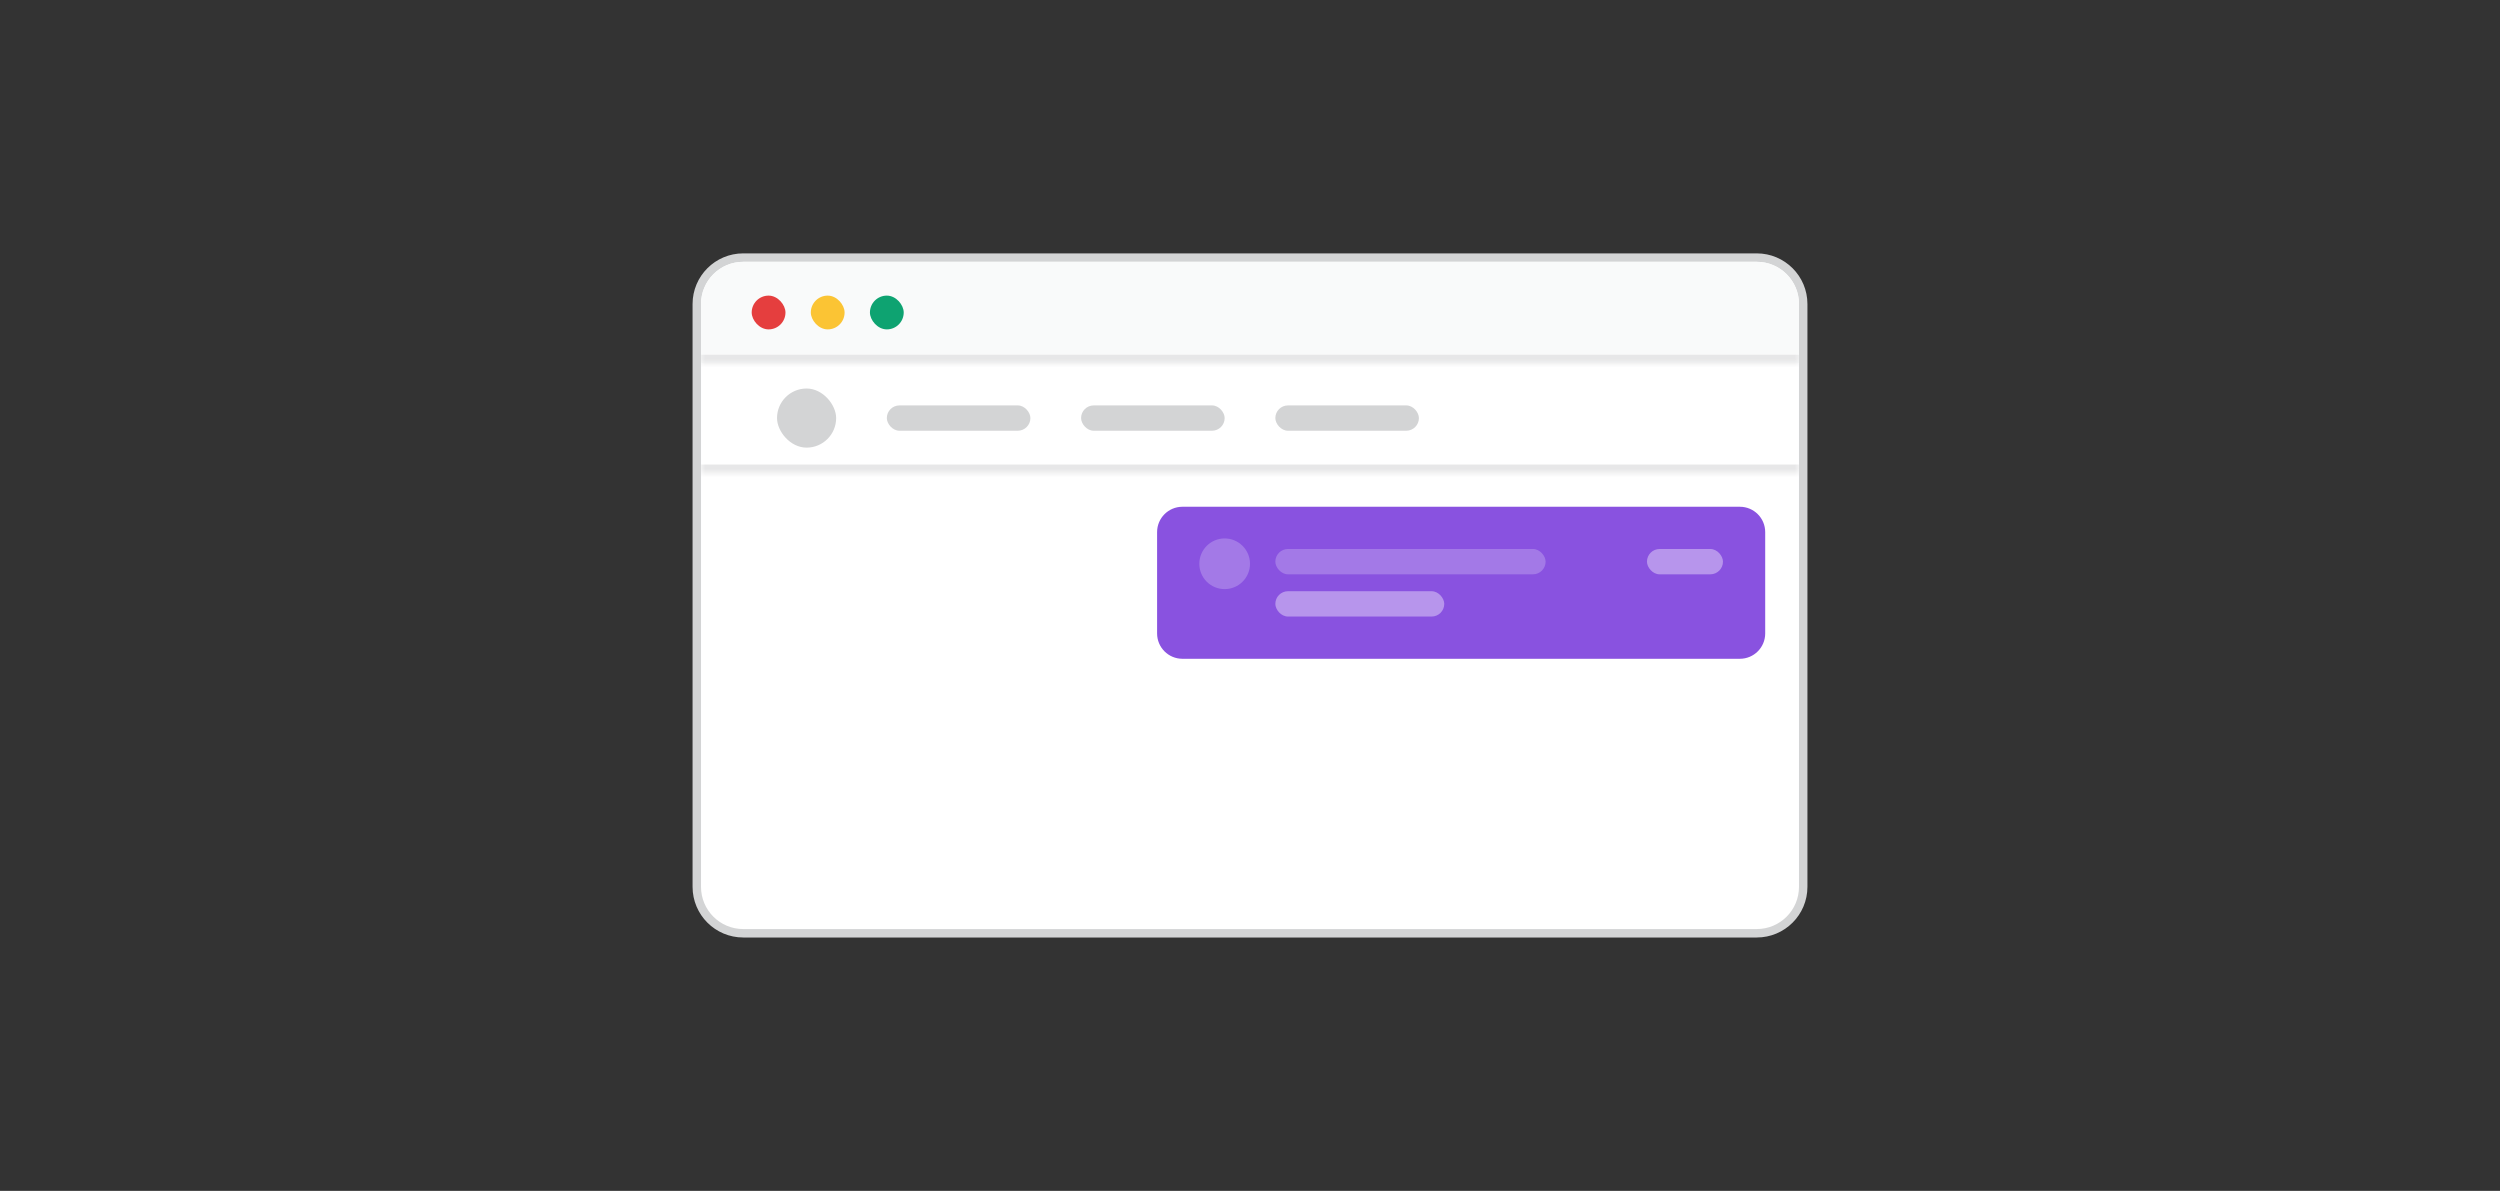 <svg width="296" height="141" viewBox="0 0 296 141" fill="none" xmlns="http://www.w3.org/2000/svg">
<rect x="0" y="0" width="296" height="141" fill="#333333" stroke="none"/>
<path d="M82.5 36C82.5 32.962 84.962 30.5 88 30.5H208C211.038 30.5 213.5 32.962 213.5 36V105C213.5 108.038 211.038 110.5 208 110.5H88C84.962 110.5 82.5 108.038 82.5 105V36Z" fill="white"/>
<path d="M82.5 36C82.5 32.962 84.962 30.5 88 30.5H208C211.038 30.5 213.5 32.962 213.5 36V105C213.5 108.038 211.038 110.5 208 110.5H88C84.962 110.5 82.5 108.038 82.5 105V36Z" stroke="#D3D4D5"/>
<mask id="path-2-inside-1_99_8252" fill="white">
<path d="M83 36C83 33.239 85.239 31 88 31H208C210.761 31 213 33.239 213 36V43H83V36Z"/>
</mask>
<path d="M83 36C83 33.239 85.239 31 88 31H208C210.761 31 213 33.239 213 36V43H83V36Z" fill="#F9FAFA"/>
<path d="M83 31H213H83ZM213 44H83V42H213V44ZM83 43V31V43ZM213 31V43V31Z" fill="#E7E7E8" mask="url(#path-2-inside-1_99_8252)"/>
<rect x="89" y="35" width="4" height="4" rx="2" fill="#E53E3E"/>
<rect x="96" y="35" width="4" height="4" rx="2" fill="#FBC434"/>
<rect x="103" y="35" width="4" height="4" rx="2" fill="#0EA371"/>
<mask id="path-7-inside-2_99_8252" fill="white">
<path d="M83 43H213V56H83V43Z"/>
</mask>
<path d="M213 55H83V57H213V55Z" fill="#E7E7E8" mask="url(#path-7-inside-2_99_8252)"/>
<rect x="92" y="46" width="7" height="7" rx="3.5" fill="#D3D4D5"/>
<rect x="105" y="48" width="17" height="3" rx="1.5" fill="#D3D4D5"/>
<rect x="128" y="48" width="17" height="3" rx="1.5" fill="#D3D4D5"/>
<rect x="151" y="48" width="17" height="3" rx="1.5" fill="#D3D4D5"/>
<path d="M137 63C137 61.343 138.343 60 140 60H206C207.657 60 209 61.343 209 63V75C209 76.657 207.657 78 206 78H140C138.343 78 137 76.657 137 75V63Z" fill="#8952E0"/>
<path d="M148 66.75C148 68.414 146.652 69.75 145 69.75C143.336 69.75 142 68.414 142 66.75C142 65.098 143.336 63.75 145 63.75C146.652 63.75 148 65.098 148 66.75Z" fill="#A379E7"/>
<rect x="151" y="65" width="32" height="3" rx="1.5" fill="#A379E7"/>
<rect x="151" y="70" width="20" height="3" rx="1.5" fill="#B795EC"/>
<rect x="195" y="65" width="9" height="3" rx="1.5" fill="#B795EC"/>
</svg>
